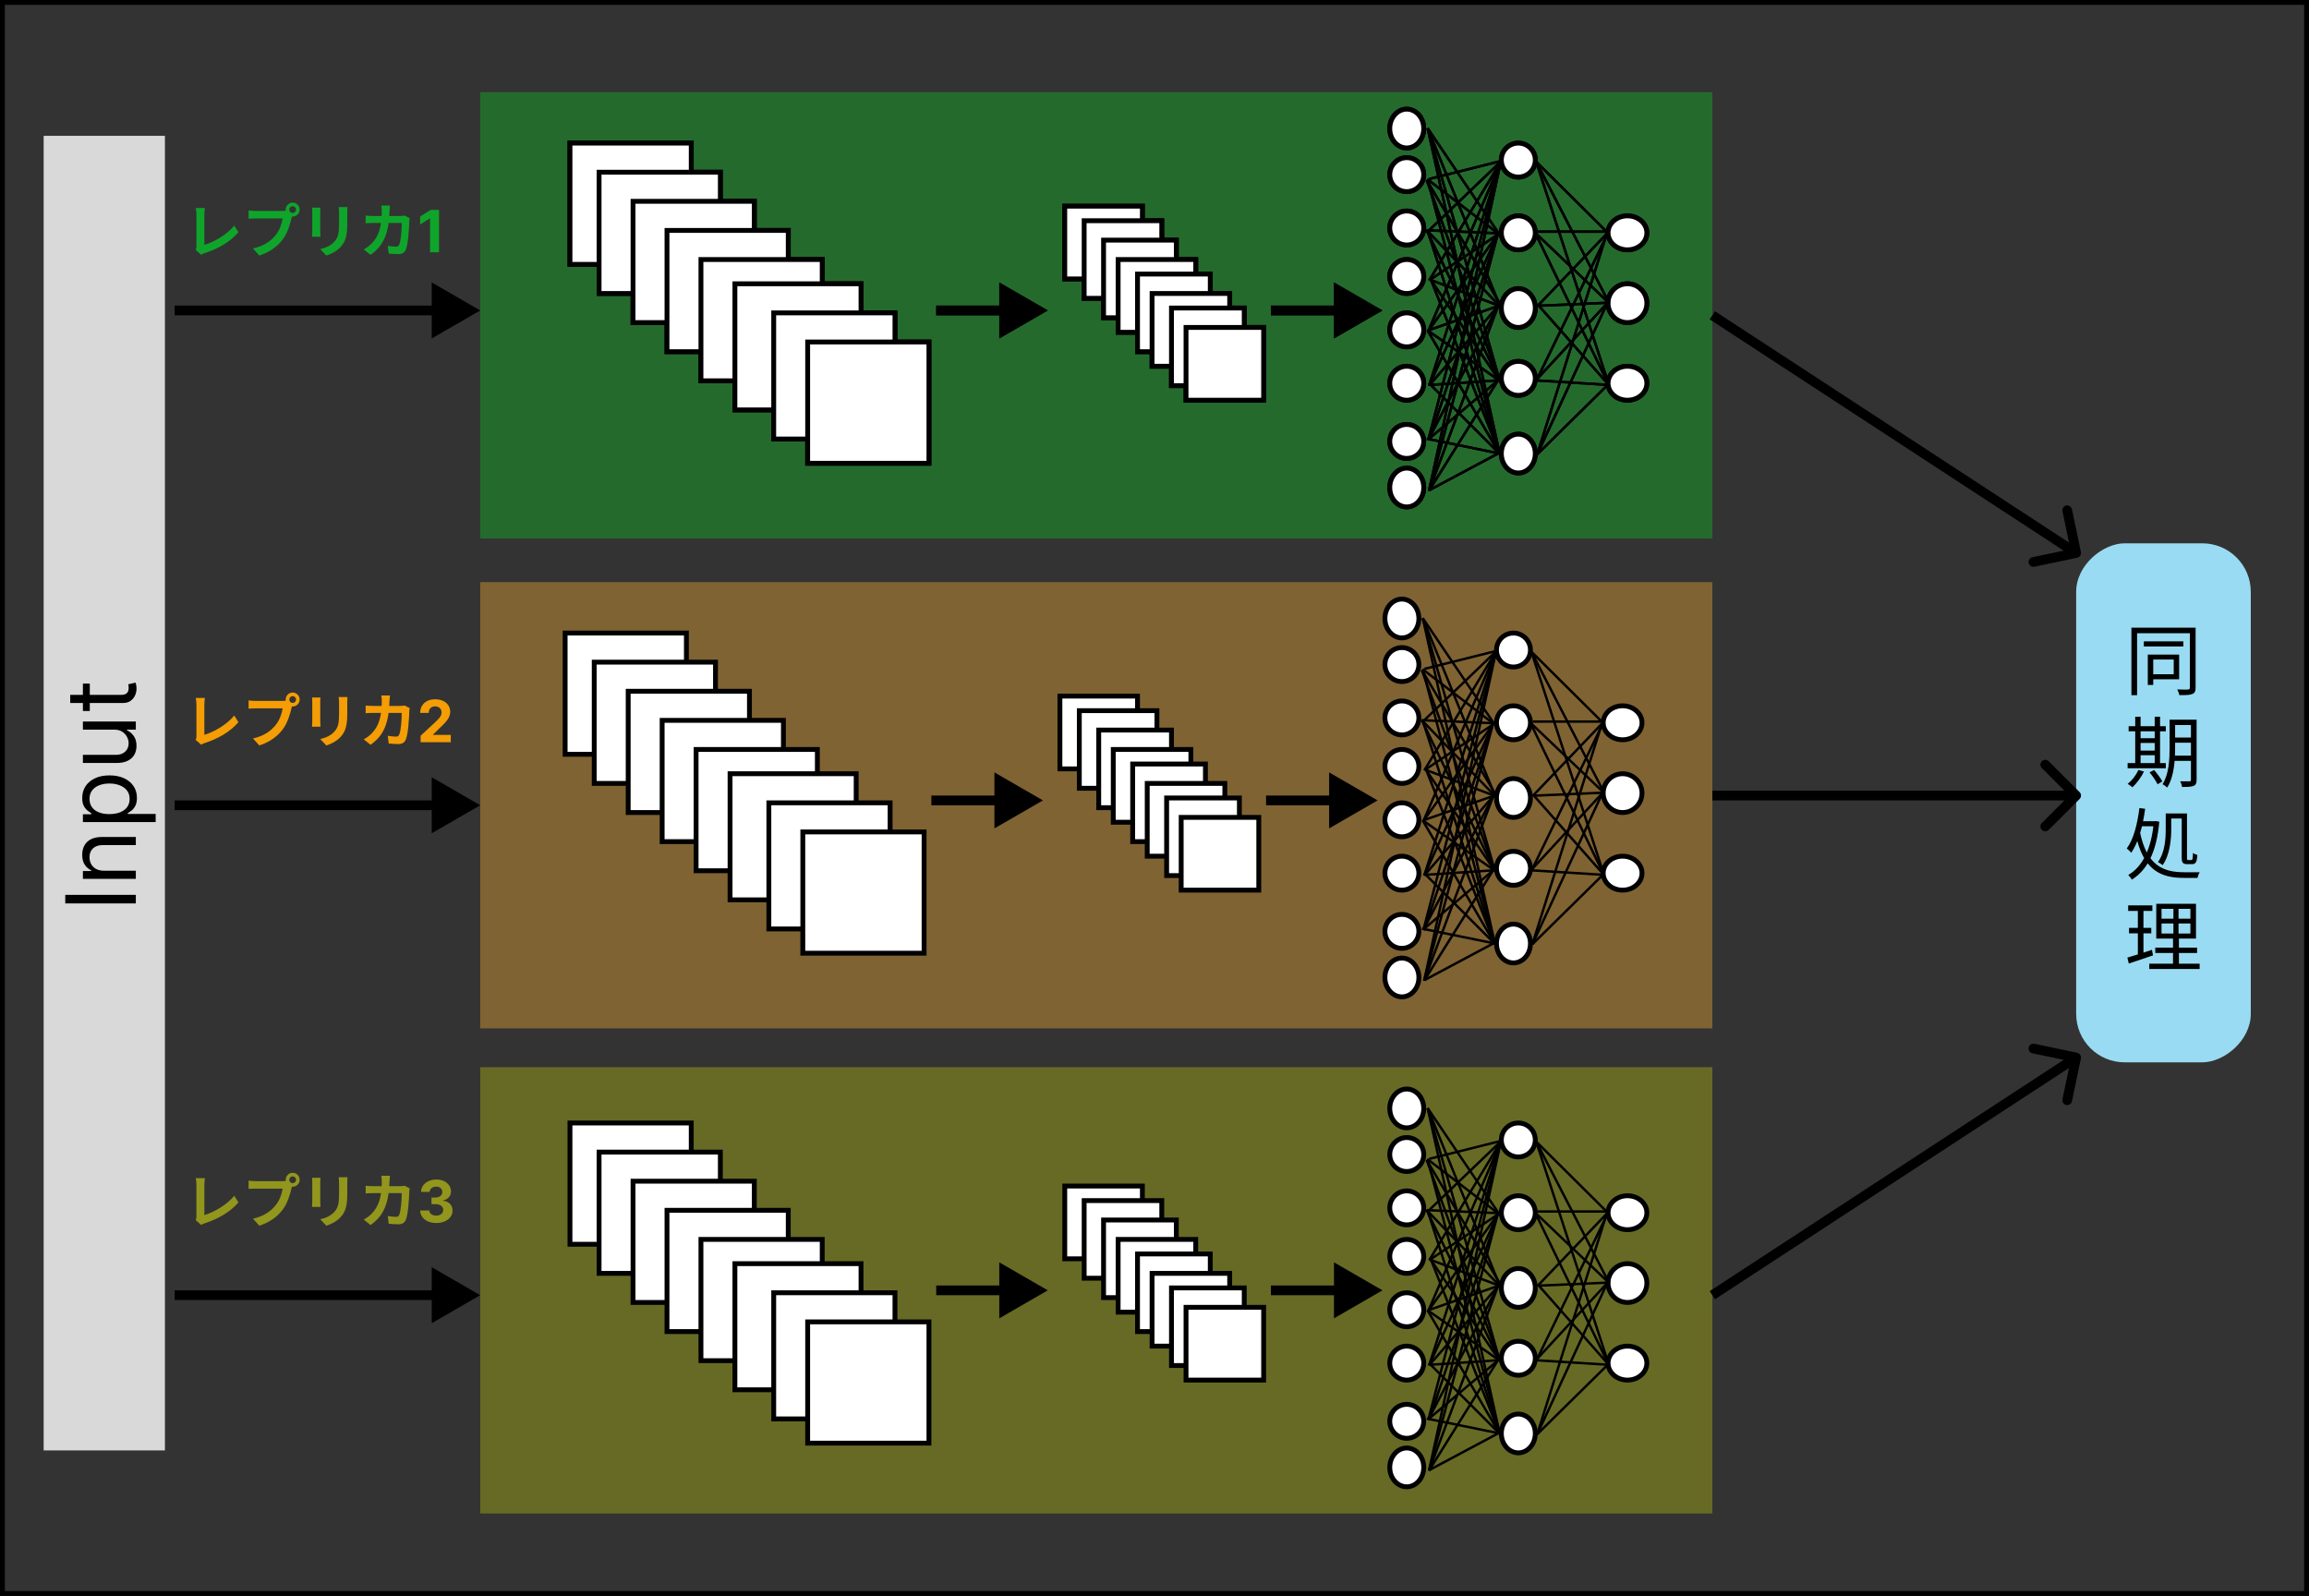 <svg width="476" height="329" viewBox="0 0 476 329" fill="none" xmlns="http://www.w3.org/2000/svg">
<rect x="0" y="0" width="476" height="329" fill="#333333" stroke="none"/>
<rect x="99" y="19" width="254" height="92" fill="#00FF1E" fill-opacity="0.27"/>
<rect x="99" y="220" width="254" height="92" fill="#F7FF00" fill-opacity="0.27"/>
<rect x="99" y="120" width="254" height="92" fill="#EAA630" fill-opacity="0.42"/>
<rect x="219.5" y="42.5" width="16" height="15" fill="white" stroke="black"/>
<rect x="223.5" y="45.5" width="16" height="16" fill="white" stroke="black"/>
<rect x="227.5" y="49.5" width="15" height="16" fill="white" stroke="black"/>
<rect x="230.5" y="53.5" width="16" height="15" fill="white" stroke="black"/>
<rect x="234.5" y="56.5" width="15" height="16" fill="white" stroke="black"/>
<rect x="237.5" y="60.5" width="16" height="15" fill="white" stroke="black"/>
<rect x="241.5" y="63.5" width="15" height="16" fill="white" stroke="black"/>
<rect x="244.5" y="67.5" width="16" height="15" fill="white" stroke="black"/>
<circle cx="290" cy="47" r="3.5" fill="white" stroke="black"/>
<circle cx="290" cy="57" r="3.5" fill="white" stroke="black"/>
<path d="M339.5 79C339.5 80.879 337.766 82.5 335.5 82.5C333.234 82.5 331.5 80.879 331.5 79C331.5 77.121 333.234 75.5 335.5 75.5C337.766 75.5 339.5 77.121 339.5 79Z" fill="white" stroke="black"/>
<circle cx="335.5" cy="62.5" r="4" fill="white" stroke="black"/>
<path d="M339.5 48C339.5 49.879 337.766 51.5 335.5 51.5C333.234 51.5 331.5 49.879 331.5 48C331.5 46.121 333.234 44.5 335.5 44.5C337.766 44.5 339.5 46.121 339.5 48Z" fill="white" stroke="black"/>
<path d="M316.5 93.5C316.5 95.766 314.879 97.5 313 97.5C311.121 97.5 309.5 95.766 309.5 93.5C309.5 91.234 311.121 89.5 313 89.5C314.879 89.5 316.5 91.234 316.5 93.5Z" fill="white" stroke="black"/>
<circle cx="313" cy="78" r="3.5" fill="white" stroke="black"/>
<path d="M316.5 63.5C316.5 65.766 314.879 67.5 313 67.5C311.121 67.5 309.5 65.766 309.5 63.5C309.5 61.234 311.121 59.5 313 59.5C314.879 59.5 316.5 61.234 316.5 63.5Z" fill="white" stroke="black"/>
<circle cx="313" cy="48" r="3.5" fill="white" stroke="black"/>
<circle cx="313" cy="33" r="3.5" fill="white" stroke="black"/>
<path d="M293.5 26.5C293.5 28.766 291.879 30.5 290 30.5C288.121 30.5 286.5 28.766 286.5 26.5C286.5 24.234 288.121 22.5 290 22.5C291.879 22.5 293.5 24.234 293.5 26.5Z" fill="white" stroke="black"/>
<circle cx="290" cy="36" r="3.5" fill="white" stroke="black"/>
<path d="M293.5 100.5C293.5 102.766 291.879 104.5 290 104.5C288.121 104.5 286.5 102.766 286.5 100.5C286.5 98.234 288.121 96.5 290 96.5C291.879 96.5 293.5 98.234 293.5 100.5Z" fill="white" stroke="black"/>
<circle cx="290" cy="91" r="3.5" fill="white" stroke="black"/>
<circle cx="290" cy="79" r="3.5" fill="white" stroke="black"/>
<circle cx="290" cy="68" r="3.5" fill="white" stroke="black"/>
<line x1="294.659" y1="47.419" x2="309.474" y2="33.219" stroke="black" stroke-width="0.5"/>
<line x1="294.071" y1="47.425" x2="309.205" y2="63.111" stroke="black" stroke-width="0.5"/>
<line x1="294.116" y1="47.49" x2="309.172" y2="78.543" stroke="black" stroke-width="0.5"/>
<line x1="294.32" y1="47.642" x2="309.185" y2="93.631" stroke="black" stroke-width="0.5"/>
<line x1="294.092" y1="47.47" x2="309.035" y2="48.092" stroke="black" stroke-width="0.5"/>
<line x1="294.234" y1="36.937" x2="309.099" y2="48.342" stroke="black" stroke-width="0.5"/>
<line x1="294.106" y1="37.121" x2="309.162" y2="62.528" stroke="black" stroke-width="0.5"/>
<line x1="294.324" y1="37.071" x2="309.189" y2="93.644" stroke="black" stroke-width="0.5"/>
<line x1="294.126" y1="37.163" x2="309.182" y2="78.567" stroke="black" stroke-width="0.5"/>
<line x1="294.289" y1="26.41" x2="309.154" y2="48.4" stroke="black" stroke-width="0.5"/>
<line x1="294.618" y1="57.821" x2="309.433" y2="33.27" stroke="black" stroke-width="0.5"/>
<line x1="294.693" y1="57.742" x2="308.808" y2="48.332" stroke="black" stroke-width="0.5"/>
<line x1="294.92" y1="57.716" x2="309.113" y2="63.051" stroke="black" stroke-width="0.5"/>
<line x1="295.039" y1="57.809" x2="309.154" y2="78.511" stroke="black" stroke-width="0.5"/>
<line x1="295.065" y1="57.858" x2="309.18" y2="93.616" stroke="black" stroke-width="0.5"/>
<line x1="294.298" y1="68.14" x2="309.163" y2="93.582" stroke="black" stroke-width="0.5"/>
<line x1="294.225" y1="68.061" x2="309.09" y2="78.447" stroke="black" stroke-width="0.5"/>
<line x1="294.622" y1="68.03" x2="308.943" y2="63.049" stroke="black" stroke-width="0.5"/>
<line x1="294.502" y1="68.119" x2="308.744" y2="48.394" stroke="black" stroke-width="0.5"/>
<line x1="294.475" y1="68.167" x2="309.418" y2="33.301" stroke="black" stroke-width="0.5"/>
<line x1="294.594" y1="79.517" x2="309.409" y2="33.323" stroke="black" stroke-width="0.5"/>
<line x1="294.604" y1="79.49" x2="308.719" y2="48.437" stroke="black" stroke-width="0.5"/>
<line x1="294.643" y1="79.429" x2="308.836" y2="63.121" stroke="black" stroke-width="0.5"/>
<line x1="294.815" y1="79.344" x2="308.93" y2="78.403" stroke="black" stroke-width="0.5"/>
<line x1="295.009" y1="79.416" x2="309.124" y2="93.531" stroke="black" stroke-width="0.5"/>
<line x1="294.132" y1="90.435" x2="308.997" y2="93.463" stroke="black" stroke-width="0.5"/>
<line x1="294.543" y1="90.489" x2="308.786" y2="78.461" stroke="black" stroke-width="0.5"/>
<line x1="294.483" y1="90.564" x2="308.803" y2="63.169" stroke="black" stroke-width="0.5"/>
<line x1="294.595" y1="90.806" x2="308.71" y2="48.461" stroke="black" stroke-width="0.5"/>
<line x1="294.463" y1="90.617" x2="309.405" y2="33.336" stroke="black" stroke-width="0.5"/>
<line x1="294.588" y1="101.183" x2="309.403" y2="33.346" stroke="black" stroke-width="0.5"/>
<line x1="294.591" y1="101.171" x2="308.706" y2="48.475" stroke="black" stroke-width="0.5"/>
<line x1="294.598" y1="101.149" x2="308.791" y2="63.197" stroke="black" stroke-width="0.5"/>
<line x1="294.62" y1="101.104" x2="308.735" y2="78.52" stroke="black" stroke-width="0.5"/>
<line x1="294.714" y1="101.015" x2="308.829" y2="93.487" stroke="black" stroke-width="0.5"/>
<line x1="294.314" y1="26.456" x2="309.256" y2="63.191" stroke="black" stroke-width="0.5"/>
<line x1="294.322" y1="26.482" x2="309.188" y2="78.584" stroke="black" stroke-width="0.5"/>
<line x1="294.326" y1="26.497" x2="309.191" y2="93.654" stroke="black" stroke-width="0.5"/>
<line x1="294.644" y1="36.892" x2="309.587" y2="33.157" stroke="black" stroke-width="0.5"/>
<line x1="316.651" y1="33.307" x2="331.615" y2="48.165" stroke="black" stroke-width="0.5"/>
<line x1="316.697" y1="33.37" x2="331.753" y2="62.54" stroke="black" stroke-width="0.5"/>
<line x1="316.713" y1="33.407" x2="331.677" y2="79.395" stroke="black" stroke-width="0.5"/>
<line x1="316.7" y1="48.431" x2="331.664" y2="79.364" stroke="black" stroke-width="0.5"/>
<line x1="316.669" y1="48.161" x2="331.704" y2="62.474" stroke="black" stroke-width="0.5"/>
<line x1="317" y1="47.75" x2="331" y2="47.75" stroke="black" stroke-width="0.5"/>
<line x1="316.938" y1="63.112" x2="331.258" y2="48.169" stroke="black" stroke-width="0.5"/>
<line x1="317.108" y1="63.035" x2="331.52" y2="62.405" stroke="black" stroke-width="0.5"/>
<line x1="317.306" y1="63.119" x2="331.718" y2="79.427" stroke="black" stroke-width="0.5"/>
<line x1="316.491" y1="78.403" x2="331.547" y2="79.344" stroke="black" stroke-width="0.5"/>
<line x1="316.935" y1="78.058" x2="331.347" y2="62.485" stroke="black" stroke-width="0.5"/>
<line x1="316.894" y1="78.118" x2="331.306" y2="48.431" stroke="black" stroke-width="0.5"/>
<line x1="316.88" y1="93.718" x2="331.2" y2="48.267" stroke="black" stroke-width="0.5"/>
<line x1="316.892" y1="93.688" x2="331.304" y2="62.55" stroke="black" stroke-width="0.5"/>
<line x1="316.943" y1="93.615" x2="331.355" y2="79.415" stroke="black" stroke-width="0.5"/>
<rect x="117.5" y="29.5" width="25" height="25" fill="white" stroke="black"/>
<rect x="123.5" y="35.5" width="25" height="25" fill="white" stroke="black"/>
<rect x="130.5" y="41.5" width="25" height="25" fill="white" stroke="black"/>
<rect x="137.5" y="47.5" width="25" height="25" fill="white" stroke="black"/>
<rect x="144.5" y="53.5" width="25" height="25" fill="white" stroke="black"/>
<rect x="151.5" y="58.5" width="26" height="26" fill="white" stroke="black"/>
<rect x="159.5" y="64.5" width="25" height="26" fill="white" stroke="black"/>
<rect x="166.5" y="70.5" width="25" height="25" fill="white" stroke="black"/>
<path d="M285 64L275 58.227V69.773L285 64ZM262 65H276V63H262V65Z" fill="black"/>
<path d="M216 64L206 58.227V69.773L216 64ZM193 65H207V63H193V65Z" fill="black"/>
<rect x="219.5" y="42.5" width="16" height="15" fill="white" stroke="black"/>
<rect x="223.5" y="45.5" width="16" height="16" fill="white" stroke="black"/>
<rect x="227.5" y="49.5" width="15" height="16" fill="white" stroke="black"/>
<rect x="230.5" y="53.5" width="16" height="15" fill="white" stroke="black"/>
<rect x="234.5" y="56.5" width="15" height="16" fill="white" stroke="black"/>
<rect x="237.5" y="60.5" width="16" height="15" fill="white" stroke="black"/>
<rect x="241.5" y="63.5" width="15" height="16" fill="white" stroke="black"/>
<rect x="244.5" y="67.5" width="16" height="15" fill="white" stroke="black"/>
<circle cx="290" cy="47" r="3.5" fill="white" stroke="black"/>
<circle cx="290" cy="57" r="3.5" fill="white" stroke="black"/>
<path d="M339.5 79C339.5 80.879 337.766 82.5 335.5 82.5C333.234 82.5 331.5 80.879 331.5 79C331.5 77.121 333.234 75.5 335.5 75.5C337.766 75.5 339.5 77.121 339.5 79Z" fill="white" stroke="black"/>
<circle cx="335.5" cy="62.5" r="4" fill="white" stroke="black"/>
<path d="M339.5 48C339.5 49.879 337.766 51.5 335.5 51.5C333.234 51.5 331.5 49.879 331.5 48C331.5 46.121 333.234 44.5 335.5 44.5C337.766 44.5 339.5 46.121 339.5 48Z" fill="white" stroke="black"/>
<path d="M316.5 93.5C316.5 95.766 314.879 97.5 313 97.5C311.121 97.5 309.5 95.766 309.5 93.5C309.5 91.234 311.121 89.5 313 89.5C314.879 89.5 316.5 91.234 316.5 93.5Z" fill="white" stroke="black"/>
<circle cx="313" cy="78" r="3.5" fill="white" stroke="black"/>
<path d="M316.5 63.5C316.5 65.766 314.879 67.5 313 67.5C311.121 67.5 309.5 65.766 309.5 63.5C309.5 61.234 311.121 59.5 313 59.5C314.879 59.5 316.5 61.234 316.5 63.5Z" fill="white" stroke="black"/>
<circle cx="313" cy="48" r="3.5" fill="white" stroke="black"/>
<circle cx="313" cy="33" r="3.5" fill="white" stroke="black"/>
<path d="M293.5 26.5C293.5 28.766 291.879 30.5 290 30.5C288.121 30.5 286.5 28.766 286.5 26.5C286.5 24.234 288.121 22.5 290 22.5C291.879 22.5 293.5 24.234 293.5 26.5Z" fill="white" stroke="black"/>
<circle cx="290" cy="36" r="3.5" fill="white" stroke="black"/>
<path d="M293.5 100.5C293.5 102.766 291.879 104.5 290 104.5C288.121 104.5 286.5 102.766 286.5 100.5C286.5 98.234 288.121 96.5 290 96.5C291.879 96.5 293.5 98.234 293.5 100.5Z" fill="white" stroke="black"/>
<circle cx="290" cy="91" r="3.5" fill="white" stroke="black"/>
<circle cx="290" cy="79" r="3.5" fill="white" stroke="black"/>
<circle cx="290" cy="68" r="3.5" fill="white" stroke="black"/>
<line x1="294.659" y1="47.419" x2="309.474" y2="33.219" stroke="black" stroke-width="0.5"/>
<line x1="294.071" y1="47.425" x2="309.205" y2="63.111" stroke="black" stroke-width="0.5"/>
<line x1="294.116" y1="47.49" x2="309.172" y2="78.543" stroke="black" stroke-width="0.5"/>
<line x1="294.32" y1="47.642" x2="309.185" y2="93.631" stroke="black" stroke-width="0.5"/>
<line x1="294.092" y1="47.47" x2="309.035" y2="48.092" stroke="black" stroke-width="0.5"/>
<line x1="294.234" y1="36.937" x2="309.099" y2="48.342" stroke="black" stroke-width="0.5"/>
<line x1="294.106" y1="37.121" x2="309.162" y2="62.528" stroke="black" stroke-width="0.5"/>
<line x1="294.324" y1="37.071" x2="309.189" y2="93.644" stroke="black" stroke-width="0.5"/>
<line x1="294.126" y1="37.163" x2="309.182" y2="78.567" stroke="black" stroke-width="0.5"/>
<line x1="294.289" y1="26.41" x2="309.154" y2="48.4" stroke="black" stroke-width="0.5"/>
<line x1="294.618" y1="57.821" x2="309.433" y2="33.27" stroke="black" stroke-width="0.5"/>
<line x1="294.693" y1="57.742" x2="308.808" y2="48.332" stroke="black" stroke-width="0.5"/>
<line x1="294.92" y1="57.716" x2="309.113" y2="63.051" stroke="black" stroke-width="0.5"/>
<line x1="295.039" y1="57.809" x2="309.154" y2="78.511" stroke="black" stroke-width="0.5"/>
<line x1="295.065" y1="57.858" x2="309.18" y2="93.616" stroke="black" stroke-width="0.5"/>
<line x1="294.298" y1="68.14" x2="309.163" y2="93.582" stroke="black" stroke-width="0.5"/>
<line x1="294.225" y1="68.061" x2="309.09" y2="78.447" stroke="black" stroke-width="0.5"/>
<line x1="294.622" y1="68.03" x2="308.943" y2="63.049" stroke="black" stroke-width="0.5"/>
<line x1="294.502" y1="68.119" x2="308.744" y2="48.394" stroke="black" stroke-width="0.5"/>
<line x1="294.475" y1="68.167" x2="309.418" y2="33.301" stroke="black" stroke-width="0.5"/>
<line x1="294.594" y1="79.517" x2="309.409" y2="33.323" stroke="black" stroke-width="0.5"/>
<line x1="294.604" y1="79.49" x2="308.719" y2="48.437" stroke="black" stroke-width="0.5"/>
<line x1="294.643" y1="79.429" x2="308.836" y2="63.121" stroke="black" stroke-width="0.5"/>
<line x1="294.815" y1="79.344" x2="308.93" y2="78.403" stroke="black" stroke-width="0.5"/>
<line x1="295.009" y1="79.416" x2="309.124" y2="93.531" stroke="black" stroke-width="0.5"/>
<line x1="294.132" y1="90.435" x2="308.997" y2="93.463" stroke="black" stroke-width="0.5"/>
<line x1="294.543" y1="90.489" x2="308.786" y2="78.461" stroke="black" stroke-width="0.5"/>
<line x1="294.483" y1="90.564" x2="308.803" y2="63.169" stroke="black" stroke-width="0.5"/>
<line x1="294.595" y1="90.806" x2="308.71" y2="48.461" stroke="black" stroke-width="0.5"/>
<line x1="294.463" y1="90.617" x2="309.405" y2="33.336" stroke="black" stroke-width="0.5"/>
<line x1="294.588" y1="101.183" x2="309.403" y2="33.346" stroke="black" stroke-width="0.5"/>
<line x1="294.591" y1="101.171" x2="308.706" y2="48.475" stroke="black" stroke-width="0.5"/>
<line x1="294.598" y1="101.149" x2="308.791" y2="63.197" stroke="black" stroke-width="0.5"/>
<line x1="294.62" y1="101.104" x2="308.735" y2="78.52" stroke="black" stroke-width="0.5"/>
<line x1="294.714" y1="101.015" x2="308.829" y2="93.487" stroke="black" stroke-width="0.5"/>
<line x1="294.314" y1="26.456" x2="309.256" y2="63.191" stroke="black" stroke-width="0.5"/>
<line x1="294.322" y1="26.482" x2="309.188" y2="78.584" stroke="black" stroke-width="0.5"/>
<line x1="294.326" y1="26.497" x2="309.191" y2="93.654" stroke="black" stroke-width="0.5"/>
<line x1="294.644" y1="36.892" x2="309.587" y2="33.157" stroke="black" stroke-width="0.5"/>
<line x1="316.651" y1="33.307" x2="331.615" y2="48.165" stroke="black" stroke-width="0.5"/>
<line x1="316.697" y1="33.37" x2="331.753" y2="62.54" stroke="black" stroke-width="0.5"/>
<line x1="316.713" y1="33.407" x2="331.677" y2="79.395" stroke="black" stroke-width="0.5"/>
<line x1="316.7" y1="48.431" x2="331.664" y2="79.364" stroke="black" stroke-width="0.5"/>
<line x1="316.669" y1="48.161" x2="331.704" y2="62.474" stroke="black" stroke-width="0.5"/>
<line x1="317" y1="47.75" x2="331" y2="47.75" stroke="black" stroke-width="0.5"/>
<line x1="316.938" y1="63.112" x2="331.258" y2="48.169" stroke="black" stroke-width="0.5"/>
<line x1="317.108" y1="63.035" x2="331.52" y2="62.405" stroke="black" stroke-width="0.5"/>
<line x1="317.306" y1="63.119" x2="331.718" y2="79.427" stroke="black" stroke-width="0.5"/>
<line x1="316.491" y1="78.403" x2="331.547" y2="79.344" stroke="black" stroke-width="0.5"/>
<line x1="316.935" y1="78.058" x2="331.347" y2="62.485" stroke="black" stroke-width="0.5"/>
<line x1="316.894" y1="78.118" x2="331.306" y2="48.431" stroke="black" stroke-width="0.5"/>
<line x1="316.88" y1="93.718" x2="331.2" y2="48.267" stroke="black" stroke-width="0.5"/>
<line x1="316.892" y1="93.688" x2="331.304" y2="62.55" stroke="black" stroke-width="0.5"/>
<line x1="316.943" y1="93.615" x2="331.355" y2="79.415" stroke="black" stroke-width="0.5"/>
<rect x="117.5" y="29.5" width="25" height="25" fill="white" stroke="black"/>
<rect x="123.5" y="35.5" width="25" height="25" fill="white" stroke="black"/>
<rect x="130.5" y="41.5" width="25" height="25" fill="white" stroke="black"/>
<rect x="137.5" y="47.5" width="25" height="25" fill="white" stroke="black"/>
<rect x="144.5" y="53.5" width="25" height="25" fill="white" stroke="black"/>
<rect x="151.5" y="58.5" width="26" height="26" fill="white" stroke="black"/>
<rect x="159.5" y="64.5" width="25" height="26" fill="white" stroke="black"/>
<rect x="166.5" y="70.5" width="25" height="25" fill="white" stroke="black"/>
<path d="M285 64L275 58.227V69.773L285 64ZM262 65H276V63H262V65Z" fill="black"/>
<path d="M216 64L206 58.227V69.773L216 64ZM193 65H207V63H193V65Z" fill="black"/>
<rect x="218.5" y="143.5" width="16" height="15" fill="white" stroke="black"/>
<rect x="222.5" y="146.5" width="16" height="16" fill="white" stroke="black"/>
<rect x="226.5" y="150.5" width="15" height="16" fill="white" stroke="black"/>
<rect x="229.5" y="154.5" width="16" height="15" fill="white" stroke="black"/>
<rect x="233.5" y="157.5" width="15" height="16" fill="white" stroke="black"/>
<rect x="236.5" y="161.5" width="16" height="15" fill="white" stroke="black"/>
<rect x="240.5" y="164.5" width="15" height="16" fill="white" stroke="black"/>
<rect x="243.5" y="168.5" width="16" height="15" fill="white" stroke="black"/>
<circle cx="289" cy="148" r="3.5" fill="white" stroke="black"/>
<circle cx="289" cy="158" r="3.5" fill="white" stroke="black"/>
<path d="M338.5 180C338.5 181.879 336.766 183.5 334.5 183.5C332.234 183.5 330.5 181.879 330.5 180C330.5 178.121 332.234 176.5 334.5 176.5C336.766 176.5 338.5 178.121 338.5 180Z" fill="white" stroke="black"/>
<circle cx="334.5" cy="163.5" r="4" fill="white" stroke="black"/>
<path d="M338.5 149C338.5 150.879 336.766 152.5 334.5 152.5C332.234 152.5 330.5 150.879 330.5 149C330.5 147.121 332.234 145.5 334.5 145.5C336.766 145.5 338.5 147.121 338.5 149Z" fill="white" stroke="black"/>
<path d="M315.5 194.5C315.5 196.766 313.879 198.5 312 198.5C310.121 198.5 308.5 196.766 308.5 194.5C308.5 192.234 310.121 190.5 312 190.5C313.879 190.5 315.5 192.234 315.5 194.5Z" fill="white" stroke="black"/>
<circle cx="312" cy="179" r="3.5" fill="white" stroke="black"/>
<path d="M315.5 164.5C315.5 166.766 313.879 168.5 312 168.5C310.121 168.5 308.5 166.766 308.5 164.5C308.5 162.234 310.121 160.5 312 160.5C313.879 160.5 315.5 162.234 315.5 164.5Z" fill="white" stroke="black"/>
<circle cx="312" cy="149" r="3.5" fill="white" stroke="black"/>
<circle cx="312" cy="134" r="3.5" fill="white" stroke="black"/>
<path d="M292.5 127.5C292.5 129.766 290.879 131.5 289 131.5C287.121 131.5 285.5 129.766 285.5 127.5C285.5 125.234 287.121 123.5 289 123.5C290.879 123.5 292.5 125.234 292.5 127.5Z" fill="white" stroke="black"/>
<circle cx="289" cy="137" r="3.5" fill="white" stroke="black"/>
<path d="M292.5 201.5C292.5 203.766 290.879 205.5 289 205.5C287.121 205.5 285.5 203.766 285.5 201.5C285.5 199.234 287.121 197.5 289 197.5C290.879 197.5 292.5 199.234 292.5 201.5Z" fill="white" stroke="black"/>
<circle cx="289" cy="192" r="3.5" fill="white" stroke="black"/>
<circle cx="289" cy="180" r="3.5" fill="white" stroke="black"/>
<circle cx="289" cy="169" r="3.5" fill="white" stroke="black"/>
<line x1="293.659" y1="148.419" x2="308.474" y2="134.219" stroke="black" stroke-width="0.5"/>
<line x1="293.071" y1="148.425" x2="308.205" y2="164.111" stroke="black" stroke-width="0.5"/>
<line x1="293.116" y1="148.49" x2="308.172" y2="179.543" stroke="black" stroke-width="0.5"/>
<line x1="293.32" y1="148.642" x2="308.185" y2="194.631" stroke="black" stroke-width="0.5"/>
<line x1="293.092" y1="148.47" x2="308.035" y2="149.092" stroke="black" stroke-width="0.5"/>
<line x1="293.234" y1="137.937" x2="308.099" y2="149.342" stroke="black" stroke-width="0.5"/>
<line x1="293.106" y1="138.121" x2="308.162" y2="163.528" stroke="black" stroke-width="0.5"/>
<line x1="293.324" y1="138.071" x2="308.189" y2="194.644" stroke="black" stroke-width="0.5"/>
<line x1="293.126" y1="138.163" x2="308.182" y2="179.567" stroke="black" stroke-width="0.5"/>
<line x1="293.289" y1="127.411" x2="308.154" y2="149.4" stroke="black" stroke-width="0.5"/>
<line x1="293.618" y1="158.821" x2="308.433" y2="134.27" stroke="black" stroke-width="0.5"/>
<line x1="293.693" y1="158.742" x2="307.808" y2="149.332" stroke="black" stroke-width="0.5"/>
<line x1="293.92" y1="158.716" x2="308.113" y2="164.051" stroke="black" stroke-width="0.5"/>
<line x1="294.039" y1="158.809" x2="308.154" y2="179.511" stroke="black" stroke-width="0.5"/>
<line x1="294.065" y1="158.858" x2="308.18" y2="194.616" stroke="black" stroke-width="0.5"/>
<line x1="293.298" y1="169.14" x2="308.163" y2="194.582" stroke="black" stroke-width="0.5"/>
<line x1="293.225" y1="169.061" x2="308.09" y2="179.447" stroke="black" stroke-width="0.5"/>
<line x1="293.622" y1="169.03" x2="307.943" y2="164.049" stroke="black" stroke-width="0.5"/>
<line x1="293.502" y1="169.119" x2="307.744" y2="149.394" stroke="black" stroke-width="0.5"/>
<line x1="293.475" y1="169.167" x2="308.418" y2="134.301" stroke="black" stroke-width="0.5"/>
<line x1="293.594" y1="180.517" x2="308.409" y2="134.323" stroke="black" stroke-width="0.5"/>
<line x1="293.604" y1="180.49" x2="307.719" y2="149.437" stroke="black" stroke-width="0.5"/>
<line x1="293.643" y1="180.429" x2="307.836" y2="164.121" stroke="black" stroke-width="0.5"/>
<line x1="293.815" y1="180.344" x2="307.93" y2="179.403" stroke="black" stroke-width="0.5"/>
<line x1="294.009" y1="180.416" x2="308.124" y2="194.531" stroke="black" stroke-width="0.5"/>
<line x1="293.132" y1="191.435" x2="307.997" y2="194.463" stroke="black" stroke-width="0.5"/>
<line x1="293.543" y1="191.489" x2="307.786" y2="179.461" stroke="black" stroke-width="0.5"/>
<line x1="293.483" y1="191.564" x2="307.803" y2="164.169" stroke="black" stroke-width="0.5"/>
<line x1="293.595" y1="191.806" x2="307.71" y2="149.461" stroke="black" stroke-width="0.5"/>
<line x1="293.463" y1="191.617" x2="308.405" y2="134.336" stroke="black" stroke-width="0.5"/>
<line x1="293.588" y1="202.183" x2="308.403" y2="134.346" stroke="black" stroke-width="0.5"/>
<line x1="293.591" y1="202.171" x2="307.706" y2="149.476" stroke="black" stroke-width="0.5"/>
<line x1="293.598" y1="202.149" x2="307.791" y2="164.197" stroke="black" stroke-width="0.5"/>
<line x1="293.62" y1="202.104" x2="307.735" y2="179.52" stroke="black" stroke-width="0.5"/>
<line x1="293.714" y1="202.015" x2="307.829" y2="194.488" stroke="black" stroke-width="0.5"/>
<line x1="293.314" y1="127.456" x2="308.256" y2="164.191" stroke="black" stroke-width="0.5"/>
<line x1="293.322" y1="127.482" x2="308.188" y2="179.583" stroke="black" stroke-width="0.5"/>
<line x1="293.326" y1="127.497" x2="308.191" y2="194.654" stroke="black" stroke-width="0.5"/>
<line x1="293.644" y1="137.892" x2="308.587" y2="134.157" stroke="black" stroke-width="0.5"/>
<line x1="315.651" y1="134.307" x2="330.615" y2="149.165" stroke="black" stroke-width="0.5"/>
<line x1="315.697" y1="134.369" x2="330.753" y2="163.54" stroke="black" stroke-width="0.5"/>
<line x1="315.713" y1="134.407" x2="330.677" y2="180.395" stroke="black" stroke-width="0.5"/>
<line x1="315.7" y1="149.431" x2="330.664" y2="180.364" stroke="black" stroke-width="0.5"/>
<line x1="315.669" y1="149.161" x2="330.704" y2="163.474" stroke="black" stroke-width="0.5"/>
<line x1="316" y1="148.75" x2="330" y2="148.75" stroke="black" stroke-width="0.5"/>
<line x1="315.938" y1="164.112" x2="330.258" y2="149.169" stroke="black" stroke-width="0.5"/>
<line x1="316.108" y1="164.035" x2="330.52" y2="163.405" stroke="black" stroke-width="0.5"/>
<line x1="316.306" y1="164.119" x2="330.718" y2="180.428" stroke="black" stroke-width="0.5"/>
<line x1="315.491" y1="179.402" x2="330.547" y2="180.343" stroke="black" stroke-width="0.5"/>
<line x1="315.935" y1="179.058" x2="330.347" y2="163.485" stroke="black" stroke-width="0.5"/>
<line x1="315.894" y1="179.118" x2="330.306" y2="149.431" stroke="black" stroke-width="0.5"/>
<line x1="315.88" y1="194.718" x2="330.2" y2="149.267" stroke="black" stroke-width="0.5"/>
<line x1="315.892" y1="194.688" x2="330.304" y2="163.55" stroke="black" stroke-width="0.5"/>
<line x1="315.943" y1="194.615" x2="330.355" y2="180.415" stroke="black" stroke-width="0.5"/>
<rect x="116.5" y="130.5" width="25" height="25" fill="white" stroke="black"/>
<rect x="122.5" y="136.5" width="25" height="25" fill="white" stroke="black"/>
<rect x="129.5" y="142.5" width="25" height="25" fill="white" stroke="black"/>
<rect x="136.5" y="148.5" width="25" height="25" fill="white" stroke="black"/>
<rect x="143.5" y="154.5" width="25" height="25" fill="white" stroke="black"/>
<rect x="150.5" y="159.5" width="26" height="26" fill="white" stroke="black"/>
<rect x="158.5" y="165.5" width="25" height="26" fill="white" stroke="black"/>
<rect x="165.5" y="171.5" width="25" height="25" fill="white" stroke="black"/>
<path d="M284 165L274 159.226V170.774L284 165ZM261 166H275V164H261V166Z" fill="black"/>
<path d="M215 165L205 159.226V170.774L215 165ZM192 166H206V164H192V166Z" fill="black"/>
<rect x="219.5" y="244.5" width="16" height="15" fill="white" stroke="black"/>
<rect x="223.5" y="247.5" width="16" height="16" fill="white" stroke="black"/>
<rect x="227.5" y="251.5" width="15" height="16" fill="white" stroke="black"/>
<rect x="230.5" y="255.5" width="16" height="15" fill="white" stroke="black"/>
<rect x="234.5" y="258.5" width="15" height="16" fill="white" stroke="black"/>
<rect x="237.5" y="262.5" width="16" height="15" fill="white" stroke="black"/>
<rect x="241.5" y="265.5" width="15" height="16" fill="white" stroke="black"/>
<rect x="244.5" y="269.5" width="16" height="15" fill="white" stroke="black"/>
<circle cx="290" cy="249" r="3.5" fill="white" stroke="black"/>
<circle cx="290" cy="259" r="3.5" fill="white" stroke="black"/>
<path d="M339.5 281C339.5 282.879 337.766 284.5 335.5 284.5C333.234 284.5 331.5 282.879 331.5 281C331.5 279.121 333.234 277.5 335.5 277.5C337.766 277.5 339.5 279.121 339.5 281Z" fill="white" stroke="black"/>
<circle cx="335.5" cy="264.5" r="4" fill="white" stroke="black"/>
<path d="M339.5 250C339.5 251.879 337.766 253.5 335.5 253.5C333.234 253.5 331.5 251.879 331.5 250C331.5 248.121 333.234 246.5 335.5 246.5C337.766 246.5 339.5 248.121 339.5 250Z" fill="white" stroke="black"/>
<path d="M316.5 295.5C316.5 297.766 314.879 299.5 313 299.5C311.121 299.5 309.5 297.766 309.5 295.5C309.5 293.234 311.121 291.5 313 291.5C314.879 291.5 316.5 293.234 316.5 295.5Z" fill="white" stroke="black"/>
<circle cx="313" cy="280" r="3.5" fill="white" stroke="black"/>
<path d="M316.5 265.5C316.5 267.766 314.879 269.5 313 269.5C311.121 269.5 309.5 267.766 309.5 265.5C309.5 263.234 311.121 261.5 313 261.5C314.879 261.5 316.5 263.234 316.5 265.5Z" fill="white" stroke="black"/>
<circle cx="313" cy="250" r="3.5" fill="white" stroke="black"/>
<circle cx="313" cy="235" r="3.5" fill="white" stroke="black"/>
<path d="M293.5 228.5C293.5 230.766 291.879 232.5 290 232.5C288.121 232.5 286.5 230.766 286.5 228.5C286.5 226.234 288.121 224.5 290 224.5C291.879 224.5 293.5 226.234 293.5 228.5Z" fill="white" stroke="black"/>
<circle cx="290" cy="238" r="3.5" fill="white" stroke="black"/>
<path d="M293.5 302.5C293.5 304.766 291.879 306.5 290 306.5C288.121 306.5 286.5 304.766 286.5 302.5C286.5 300.234 288.121 298.5 290 298.5C291.879 298.5 293.5 300.234 293.5 302.5Z" fill="white" stroke="black"/>
<circle cx="290" cy="293" r="3.5" fill="white" stroke="black"/>
<circle cx="290" cy="281" r="3.5" fill="white" stroke="black"/>
<circle cx="290" cy="270" r="3.5" fill="white" stroke="black"/>
<line x1="294.659" y1="249.419" x2="309.474" y2="235.219" stroke="black" stroke-width="0.5"/>
<line x1="294.071" y1="249.425" x2="309.205" y2="265.111" stroke="black" stroke-width="0.5"/>
<line x1="294.116" y1="249.49" x2="309.172" y2="280.543" stroke="black" stroke-width="0.5"/>
<line x1="294.32" y1="249.642" x2="309.185" y2="295.631" stroke="black" stroke-width="0.5"/>
<line x1="294.092" y1="249.47" x2="309.035" y2="250.092" stroke="black" stroke-width="0.5"/>
<line x1="294.234" y1="238.937" x2="309.099" y2="250.342" stroke="black" stroke-width="0.5"/>
<line x1="294.106" y1="239.121" x2="309.162" y2="264.528" stroke="black" stroke-width="0.5"/>
<line x1="294.324" y1="239.071" x2="309.189" y2="295.644" stroke="black" stroke-width="0.5"/>
<line x1="294.126" y1="239.163" x2="309.182" y2="280.567" stroke="black" stroke-width="0.5"/>
<line x1="294.289" y1="228.411" x2="309.154" y2="250.4" stroke="black" stroke-width="0.5"/>
<line x1="294.618" y1="259.821" x2="309.433" y2="235.27" stroke="black" stroke-width="0.5"/>
<line x1="294.693" y1="259.742" x2="308.808" y2="250.332" stroke="black" stroke-width="0.5"/>
<line x1="294.92" y1="259.716" x2="309.113" y2="265.051" stroke="black" stroke-width="0.5"/>
<line x1="295.039" y1="259.809" x2="309.154" y2="280.511" stroke="black" stroke-width="0.5"/>
<line x1="295.065" y1="259.858" x2="309.18" y2="295.616" stroke="black" stroke-width="0.5"/>
<line x1="294.298" y1="270.14" x2="309.163" y2="295.582" stroke="black" stroke-width="0.5"/>
<line x1="294.225" y1="270.061" x2="309.09" y2="280.447" stroke="black" stroke-width="0.5"/>
<line x1="294.622" y1="270.03" x2="308.943" y2="265.049" stroke="black" stroke-width="0.5"/>
<line x1="294.502" y1="270.119" x2="308.744" y2="250.394" stroke="black" stroke-width="0.5"/>
<line x1="294.475" y1="270.167" x2="309.418" y2="235.301" stroke="black" stroke-width="0.5"/>
<line x1="294.594" y1="281.517" x2="309.409" y2="235.323" stroke="black" stroke-width="0.5"/>
<line x1="294.604" y1="281.49" x2="308.719" y2="250.437" stroke="black" stroke-width="0.5"/>
<line x1="294.643" y1="281.429" x2="308.836" y2="265.121" stroke="black" stroke-width="0.5"/>
<line x1="294.815" y1="281.344" x2="308.93" y2="280.403" stroke="black" stroke-width="0.5"/>
<line x1="295.009" y1="281.416" x2="309.124" y2="295.531" stroke="black" stroke-width="0.5"/>
<line x1="294.132" y1="292.435" x2="308.997" y2="295.463" stroke="black" stroke-width="0.5"/>
<line x1="294.543" y1="292.489" x2="308.786" y2="280.461" stroke="black" stroke-width="0.5"/>
<line x1="294.483" y1="292.564" x2="308.803" y2="265.169" stroke="black" stroke-width="0.5"/>
<line x1="294.595" y1="292.806" x2="308.71" y2="250.461" stroke="black" stroke-width="0.5"/>
<line x1="294.463" y1="292.617" x2="309.405" y2="235.336" stroke="black" stroke-width="0.5"/>
<line x1="294.588" y1="303.183" x2="309.403" y2="235.346" stroke="black" stroke-width="0.5"/>
<line x1="294.591" y1="303.171" x2="308.706" y2="250.476" stroke="black" stroke-width="0.5"/>
<line x1="294.598" y1="303.149" x2="308.791" y2="265.197" stroke="black" stroke-width="0.5"/>
<line x1="294.62" y1="303.104" x2="308.735" y2="280.52" stroke="black" stroke-width="0.5"/>
<line x1="294.714" y1="303.015" x2="308.829" y2="295.488" stroke="black" stroke-width="0.5"/>
<line x1="294.314" y1="228.456" x2="309.256" y2="265.191" stroke="black" stroke-width="0.5"/>
<line x1="294.322" y1="228.482" x2="309.188" y2="280.583" stroke="black" stroke-width="0.5"/>
<line x1="294.326" y1="228.497" x2="309.191" y2="295.654" stroke="black" stroke-width="0.5"/>
<line x1="294.644" y1="238.892" x2="309.587" y2="235.157" stroke="black" stroke-width="0.5"/>
<line x1="316.651" y1="235.307" x2="331.615" y2="250.165" stroke="black" stroke-width="0.5"/>
<line x1="316.697" y1="235.369" x2="331.753" y2="264.54" stroke="black" stroke-width="0.5"/>
<line x1="316.713" y1="235.407" x2="331.677" y2="281.395" stroke="black" stroke-width="0.5"/>
<line x1="316.7" y1="250.431" x2="331.664" y2="281.364" stroke="black" stroke-width="0.5"/>
<line x1="316.669" y1="250.161" x2="331.704" y2="264.474" stroke="black" stroke-width="0.5"/>
<line x1="317" y1="249.75" x2="331" y2="249.75" stroke="black" stroke-width="0.5"/>
<line x1="316.938" y1="265.112" x2="331.258" y2="250.169" stroke="black" stroke-width="0.5"/>
<line x1="317.108" y1="265.035" x2="331.52" y2="264.405" stroke="black" stroke-width="0.5"/>
<line x1="317.306" y1="265.119" x2="331.718" y2="281.428" stroke="black" stroke-width="0.5"/>
<line x1="316.491" y1="280.402" x2="331.547" y2="281.343" stroke="black" stroke-width="0.5"/>
<line x1="316.935" y1="280.058" x2="331.347" y2="264.485" stroke="black" stroke-width="0.5"/>
<line x1="316.894" y1="280.118" x2="331.306" y2="250.431" stroke="black" stroke-width="0.5"/>
<line x1="316.88" y1="295.718" x2="331.2" y2="250.267" stroke="black" stroke-width="0.5"/>
<line x1="316.892" y1="295.688" x2="331.304" y2="264.55" stroke="black" stroke-width="0.5"/>
<line x1="316.943" y1="295.615" x2="331.355" y2="281.415" stroke="black" stroke-width="0.5"/>
<rect x="117.5" y="231.5" width="25" height="25" fill="white" stroke="black"/>
<rect x="123.5" y="237.5" width="25" height="25" fill="white" stroke="black"/>
<rect x="130.5" y="243.5" width="25" height="25" fill="white" stroke="black"/>
<rect x="137.5" y="249.5" width="25" height="25" fill="white" stroke="black"/>
<rect x="144.5" y="255.5" width="25" height="25" fill="white" stroke="black"/>
<rect x="151.5" y="260.5" width="26" height="26" fill="white" stroke="black"/>
<rect x="159.5" y="266.5" width="25" height="26" fill="white" stroke="black"/>
<rect x="166.5" y="272.5" width="25" height="25" fill="white" stroke="black"/>
<path d="M285 266L275 260.226V271.774L285 266ZM262 267H276V265H262V267Z" fill="black"/>
<path d="M216 266L206 260.226V271.774L216 266ZM193 267H207V265H193V267Z" fill="black"/>
<path d="M99 166L89 160.226V171.774L99 166ZM36 167H90V165H36V167Z" fill="black"/>
<path d="M99 64L89 58.227V69.773L99 64ZM36 65H90V63H36V65Z" fill="black"/>
<path d="M99 267L89 261.226V272.774L99 267ZM36 268H90V266H36V268Z" fill="black"/>
<rect x="0.5" y="0.5" width="475" height="328" stroke="black"/>
<rect x="9" y="28" width="25" height="271" fill="#D9D9D9"/>
<path d="M13.454 184.477L28 184.477L28 186.239L13.454 186.239L13.454 184.477ZM21.438 179.497L28 179.497L28 181.173L17.091 181.173L17.091 179.554L18.796 179.554L18.796 179.412C18.241 179.156 17.796 178.768 17.46 178.247C17.119 177.726 16.949 177.054 16.949 176.23C16.949 175.491 17.1 174.845 17.403 174.291C17.702 173.737 18.156 173.306 18.767 172.998C19.373 172.69 20.14 172.537 21.068 172.537L28 172.537L28 174.213L21.182 174.213C20.325 174.213 19.657 174.435 19.179 174.88C18.696 175.325 18.454 175.936 18.454 176.713C18.454 177.248 18.57 177.726 18.803 178.147C19.035 178.564 19.373 178.893 19.818 179.135C20.263 179.376 20.803 179.497 21.438 179.497ZM32.091 169.474L17.091 169.474L17.091 167.854L18.824 167.854L18.824 167.656C18.634 167.532 18.393 167.362 18.099 167.144C17.801 166.922 17.536 166.604 17.304 166.192C17.067 165.776 16.949 165.212 16.949 164.502C16.949 163.584 17.178 162.774 17.638 162.073C18.097 161.372 18.748 160.826 19.591 160.433C20.434 160.04 21.428 159.843 22.574 159.843C23.729 159.843 24.731 160.04 25.578 160.433C26.421 160.826 27.074 161.37 27.538 162.066C27.998 162.762 28.227 163.565 28.227 164.474C28.227 165.174 28.111 165.736 27.879 166.157C27.642 166.578 27.375 166.903 27.077 167.13C26.774 167.357 26.523 167.532 26.324 167.656L26.324 167.798L32.091 167.798L32.091 169.474ZM22.546 167.826C23.369 167.826 24.096 167.705 24.726 167.464C25.351 167.222 25.841 166.87 26.196 166.406C26.546 165.942 26.722 165.373 26.722 164.701C26.722 164 26.537 163.415 26.168 162.947C25.794 162.473 25.292 162.118 24.662 161.881C24.027 161.64 23.322 161.519 22.546 161.519C21.778 161.519 21.087 161.638 20.472 161.874C19.851 162.106 19.361 162.459 19.001 162.933C18.637 163.401 18.454 163.991 18.454 164.701C18.454 165.383 18.627 165.956 18.973 166.42C19.314 166.884 19.792 167.234 20.408 167.471C21.018 167.708 21.731 167.826 22.546 167.826ZM23.54 150.411L17.091 150.411L17.091 148.735L28 148.735L28 150.411L26.153 150.411L26.153 150.525C26.707 150.781 27.178 151.178 27.567 151.718C27.95 152.258 28.142 152.94 28.142 153.763C28.142 154.445 27.993 155.051 27.695 155.582C27.392 156.112 26.937 156.529 26.331 156.832C25.72 157.135 24.951 157.286 24.023 157.286L17.091 157.286L17.091 155.61L23.909 155.61C24.704 155.61 25.339 155.388 25.812 154.942C26.286 154.493 26.523 153.92 26.523 153.224C26.523 152.807 26.416 152.383 26.203 151.952C25.99 151.517 25.663 151.152 25.223 150.859C24.783 150.56 24.222 150.411 23.54 150.411ZM17.091 140.921L18.511 140.921L18.511 146.574L17.091 146.574L17.091 140.921ZM14.477 144.926L14.477 143.25L24.875 143.25C25.349 143.25 25.704 143.182 25.94 143.044C26.172 142.902 26.329 142.722 26.409 142.505C26.485 142.282 26.523 142.048 26.523 141.801C26.523 141.617 26.513 141.465 26.494 141.347C26.471 141.229 26.452 141.134 26.438 141.063L27.943 140.722C27.986 140.836 28.028 140.994 28.071 141.198C28.118 141.401 28.142 141.659 28.142 141.972C28.142 142.445 28.04 142.909 27.837 143.364C27.633 143.814 27.323 144.188 26.906 144.486C26.49 144.78 25.964 144.926 25.329 144.926L14.477 144.926Z" fill="black"/>
<rect x="464" y="112" width="107" height="36" rx="10" transform="rotate(90 464 112)" fill="#99DBF2"/>
<path d="M441.952 132.208H450.096V133.264H441.952V132.208ZM442.768 134.944H443.888V141.2H442.768V134.944ZM443.376 134.944H449.232V140.032H443.376V138.992H448.112V135.952H443.376V134.944ZM439.392 129.392H452.176V130.544H440.56V143.312H439.392V129.392ZM451.44 129.392H452.624V141.76C452.624 142.512 452.432 142.88 451.936 143.072C451.456 143.28 450.656 143.312 449.264 143.296C449.216 142.976 449.024 142.448 448.832 142.128C449.84 142.16 450.784 142.16 451.056 142.144C451.344 142.128 451.44 142.032 451.44 141.76V129.392ZM447.76 148.36H452.208V149.464H447.76V148.36ZM447.76 152.04H452.208V153.112H447.76V152.04ZM447.744 155.768H452.24V156.856H447.744V155.768ZM451.664 148.36H452.832V160.76C452.832 161.448 452.672 161.816 452.208 162.008C451.76 162.2 451.008 162.232 449.824 162.232C449.792 161.896 449.616 161.368 449.456 161.064C450.304 161.08 451.104 161.08 451.344 161.064C451.584 161.064 451.664 160.984 451.664 160.744V148.36ZM447.264 148.36H448.4V154.168C448.4 156.632 448.208 160.088 446.768 162.36C446.56 162.136 446.08 161.784 445.808 161.672C447.152 159.528 447.264 156.488 447.264 154.168V148.36ZM438.816 149.704H446.48V150.76H438.816V149.704ZM440.704 152.184H444.752V153.16H440.704V152.184ZM440.704 154.728H444.768V155.688H440.704V154.728ZM438.608 157.304H446.48V158.376H438.608V157.304ZM440.176 147.752H441.28V157.736H440.176V147.752ZM444.192 147.752H445.296V157.736H444.192V147.752ZM440.832 158.728L441.984 159.048C441.392 160.264 440.464 161.496 439.6 162.296C439.376 162.104 438.912 161.752 438.624 161.592C439.52 160.872 440.352 159.8 440.832 158.728ZM443.136 159.224L444.064 158.728C444.688 159.448 445.44 160.44 445.76 161.096L444.784 161.672C444.48 161.032 443.76 159.976 443.136 159.224ZM441.04 166.576L442.224 166.736C441.728 170.32 440.864 173.6 439.36 175.792C439.184 175.568 438.704 175.12 438.432 174.912C439.856 172.976 440.624 169.872 441.04 166.576ZM441.232 169.296H444.304V170.336H440.848L441.232 169.296ZM444 169.296H444.208L444.416 169.264L445.136 169.392C444.576 175.776 442.608 179.36 439.488 181.328C439.312 181.04 438.992 180.608 438.736 180.368C441.584 178.752 443.488 175.152 444 169.552V169.296ZM441.104 171.28C442.512 178.64 446.176 179.808 450.288 179.808C450.8 179.808 452.848 179.808 453.472 179.808C453.28 180.08 453.072 180.64 453.008 180.976H450.224C445.616 180.976 441.712 179.584 440.192 171.568L441.104 171.28ZM446.464 167.696H447.6V170.864C447.6 173.072 447.328 176.208 445.824 178.352C445.616 178.16 445.12 177.824 444.864 177.712C446.32 175.696 446.464 172.88 446.464 170.848V167.696ZM447.008 167.696H450.464V168.736H447.008V167.696ZM449.76 167.696H450.848V176.752C450.848 177.232 450.88 177.296 451.12 177.296C451.216 177.296 451.648 177.296 451.776 177.296C452 177.296 452.048 177.024 452.08 175.84C452.304 176.016 452.704 176.176 452.976 176.24C452.912 177.696 452.624 178.144 451.888 178.144C451.712 178.144 451.104 178.144 450.928 178.144C449.984 178.144 449.76 177.824 449.76 176.736V167.696ZM445.6 190.376V192.44H451.552V190.376H445.6ZM445.6 187.352V189.384H451.552V187.352H445.6ZM444.512 186.312H452.704V193.48H444.512V186.312ZM444.304 195.352H452.928V196.456H444.304V195.352ZM443.072 198.664H453.456V199.752H443.072V198.664ZM438.72 186.648H443.712V187.784H438.72V186.648ZM438.896 191.272H443.488V192.408H438.896V191.272ZM438.56 197.4C439.856 197.048 441.776 196.424 443.632 195.8L443.84 196.952C442.096 197.544 440.272 198.152 438.848 198.632L438.56 197.4ZM440.72 187.096H441.872V197.016L440.72 197.24V187.096ZM448.048 186.808H449.104V192.968H449.184V199.16H447.968V192.968H448.048V186.808Z" fill="black"/>
<path d="M40.34 152.532C40.472 152.232 40.496 152.028 40.496 151.752C40.496 150.84 40.496 146.58 40.496 145.236C40.496 144.792 40.424 144.216 40.352 143.88H42.236C42.176 144.336 42.128 144.78 42.128 145.236C42.128 146.568 42.128 150.564 42.128 151.476C44.084 150.924 46.76 149.388 48.296 147.504L49.148 148.872C47.504 150.828 45.008 152.268 42.176 153.192C42.02 153.24 41.756 153.324 41.468 153.516L40.34 152.532ZM59.636 144.204C59.636 144.588 59.948 144.9 60.332 144.9C60.716 144.9 61.028 144.588 61.028 144.204C61.028 143.82 60.716 143.508 60.332 143.508C59.948 143.508 59.636 143.82 59.636 144.204ZM58.892 144.204C58.892 143.412 59.54 142.764 60.332 142.764C61.124 142.764 61.772 143.412 61.772 144.204C61.772 144.996 61.124 145.644 60.332 145.644C59.54 145.644 58.892 144.996 58.892 144.204ZM60.356 145.152C60.236 145.38 60.152 145.728 60.092 145.98C59.816 147.156 59.288 149.028 58.28 150.36C57.2 151.8 55.604 152.988 53.456 153.672L52.148 152.232C54.536 151.68 55.892 150.636 56.852 149.424C57.656 148.428 58.112 147.06 58.268 146.028C57.536 146.028 53.576 146.028 52.676 146.028C52.124 146.028 51.56 146.064 51.248 146.088V144.384C51.608 144.432 52.28 144.492 52.676 144.492C53.576 144.492 57.56 144.492 58.232 144.492C58.472 144.492 58.856 144.48 59.168 144.396L60.356 145.152ZM71.624 143.688C71.6 144.024 71.588 144.408 71.588 144.9C71.588 145.512 71.588 146.676 71.588 147.264C71.588 149.856 71.084 150.96 70.184 151.944C69.392 152.82 68.156 153.396 67.28 153.684L66.02 152.352C67.22 152.076 68.18 151.62 68.912 150.84C69.728 149.94 69.896 149.04 69.896 147.168C69.896 146.568 69.896 145.416 69.896 144.9C69.896 144.408 69.86 144.024 69.812 143.688H71.624ZM66.068 143.796C66.044 144.072 66.02 144.336 66.02 144.708C66.02 145.236 66.02 148.092 66.02 148.764C66.02 149.064 66.044 149.532 66.068 149.808H64.316C64.34 149.592 64.376 149.124 64.376 148.752C64.376 148.068 64.376 145.236 64.376 144.708C64.376 144.492 64.364 144.072 64.328 143.796H66.068ZM80.384 143.376C80.348 143.664 80.312 144.168 80.3 144.456C80.168 149.22 79.04 151.656 76.388 153.54L74.984 152.412C75.488 152.136 76.088 151.74 76.568 151.248C78.14 149.688 78.692 147.648 78.704 144.48C78.704 144.216 78.656 143.664 78.608 143.376H80.384ZM84.452 145.956C84.416 146.148 84.38 146.448 84.38 146.58C84.332 147.888 84.176 151.236 83.66 152.46C83.408 153.06 82.94 153.384 82.124 153.384C81.428 153.384 80.72 153.324 80.132 153.276L79.94 151.68C80.54 151.776 81.152 151.848 81.632 151.848C82.016 151.848 82.184 151.716 82.304 151.416C82.652 150.66 82.82 148.26 82.82 146.964H76.964C76.556 146.964 75.884 146.976 75.38 147.024V145.44C75.884 145.5 76.496 145.524 76.952 145.524H82.508C82.82 145.524 83.132 145.5 83.42 145.44L84.452 145.956ZM86.707 153V151.67L89.814 148.794C90.078 148.538 90.3 148.308 90.479 148.104C90.66 147.899 90.798 147.699 90.892 147.503C90.986 147.304 91.033 147.089 91.033 146.859C91.033 146.604 90.974 146.384 90.858 146.199C90.742 146.011 90.582 145.868 90.381 145.768C90.179 145.666 89.95 145.615 89.695 145.615C89.428 145.615 89.195 145.669 88.996 145.777C88.797 145.885 88.644 146.04 88.535 146.241C88.428 146.443 88.374 146.683 88.374 146.962H86.622C86.622 146.391 86.751 145.895 87.01 145.474C87.269 145.054 87.631 144.729 88.097 144.499C88.562 144.268 89.099 144.153 89.707 144.153C90.332 144.153 90.876 144.264 91.34 144.486C91.805 144.705 92.168 145.009 92.426 145.398C92.685 145.787 92.814 146.233 92.814 146.736C92.814 147.065 92.749 147.391 92.618 147.712C92.49 148.033 92.261 148.389 91.932 148.781C91.602 149.17 91.138 149.638 90.538 150.183L89.264 151.432V151.491H92.929V153H86.707Z" fill="#F49D05"/>
<path d="M40.34 251.532C40.472 251.232 40.496 251.028 40.496 250.752C40.496 249.84 40.496 245.58 40.496 244.236C40.496 243.792 40.424 243.216 40.352 242.88H42.236C42.176 243.336 42.128 243.78 42.128 244.236C42.128 245.568 42.128 249.564 42.128 250.476C44.084 249.924 46.76 248.388 48.296 246.504L49.148 247.872C47.504 249.828 45.008 251.268 42.176 252.192C42.02 252.24 41.756 252.324 41.468 252.516L40.34 251.532ZM59.636 243.204C59.636 243.588 59.948 243.9 60.332 243.9C60.716 243.9 61.028 243.588 61.028 243.204C61.028 242.82 60.716 242.508 60.332 242.508C59.948 242.508 59.636 242.82 59.636 243.204ZM58.892 243.204C58.892 242.412 59.54 241.764 60.332 241.764C61.124 241.764 61.772 242.412 61.772 243.204C61.772 243.996 61.124 244.644 60.332 244.644C59.54 244.644 58.892 243.996 58.892 243.204ZM60.356 244.152C60.236 244.38 60.152 244.728 60.092 244.98C59.816 246.156 59.288 248.028 58.28 249.36C57.2 250.8 55.604 251.988 53.456 252.672L52.148 251.232C54.536 250.68 55.892 249.636 56.852 248.424C57.656 247.428 58.112 246.06 58.268 245.028C57.536 245.028 53.576 245.028 52.676 245.028C52.124 245.028 51.56 245.064 51.248 245.088V243.384C51.608 243.432 52.28 243.492 52.676 243.492C53.576 243.492 57.56 243.492 58.232 243.492C58.472 243.492 58.856 243.48 59.168 243.396L60.356 244.152ZM71.624 242.688C71.6 243.024 71.588 243.408 71.588 243.9C71.588 244.512 71.588 245.676 71.588 246.264C71.588 248.856 71.084 249.96 70.184 250.944C69.392 251.82 68.156 252.396 67.28 252.684L66.02 251.352C67.22 251.076 68.18 250.62 68.912 249.84C69.728 248.94 69.896 248.04 69.896 246.168C69.896 245.568 69.896 244.416 69.896 243.9C69.896 243.408 69.86 243.024 69.812 242.688H71.624ZM66.068 242.796C66.044 243.072 66.02 243.336 66.02 243.708C66.02 244.236 66.02 247.092 66.02 247.764C66.02 248.064 66.044 248.532 66.068 248.808H64.316C64.34 248.592 64.376 248.124 64.376 247.752C64.376 247.068 64.376 244.236 64.376 243.708C64.376 243.492 64.364 243.072 64.328 242.796H66.068ZM80.384 242.376C80.348 242.664 80.312 243.168 80.3 243.456C80.168 248.22 79.04 250.656 76.388 252.54L74.984 251.412C75.488 251.136 76.088 250.74 76.568 250.248C78.14 248.688 78.692 246.648 78.704 243.48C78.704 243.216 78.656 242.664 78.608 242.376H80.384ZM84.452 244.956C84.416 245.148 84.38 245.448 84.38 245.58C84.332 246.888 84.176 250.236 83.66 251.46C83.408 252.06 82.94 252.384 82.124 252.384C81.428 252.384 80.72 252.324 80.132 252.276L79.94 250.68C80.54 250.776 81.152 250.848 81.632 250.848C82.016 250.848 82.184 250.716 82.304 250.416C82.652 249.66 82.82 247.26 82.82 245.964H76.964C76.556 245.964 75.884 245.976 75.38 246.024V244.44C75.884 244.5 76.496 244.524 76.952 244.524H82.508C82.82 244.524 83.132 244.5 83.42 244.44L84.452 244.956ZM89.933 252.119C89.297 252.119 88.73 252.01 88.233 251.791C87.739 251.57 87.348 251.266 87.061 250.879C86.777 250.49 86.631 250.041 86.622 249.533H88.48C88.492 249.746 88.561 249.933 88.689 250.095C88.82 250.254 88.993 250.378 89.209 250.466C89.425 250.554 89.668 250.598 89.938 250.598C90.219 250.598 90.467 250.548 90.683 250.449C90.899 250.349 91.068 250.212 91.19 250.036C91.312 249.859 91.374 249.656 91.374 249.426C91.374 249.193 91.308 248.987 91.178 248.808C91.05 248.626 90.865 248.484 90.624 248.382C90.385 248.28 90.101 248.229 89.771 248.229H88.957V246.874H89.771C90.05 246.874 90.296 246.825 90.508 246.729C90.724 246.632 90.892 246.499 91.011 246.328C91.131 246.155 91.19 245.953 91.19 245.723C91.19 245.504 91.138 245.312 91.033 245.148C90.93 244.98 90.785 244.849 90.598 244.756C90.413 244.662 90.197 244.615 89.95 244.615C89.7 244.615 89.472 244.661 89.264 244.751C89.057 244.839 88.891 244.966 88.766 245.131C88.641 245.295 88.574 245.489 88.565 245.71H86.797C86.805 245.207 86.949 244.764 87.227 244.381C87.506 243.997 87.881 243.697 88.352 243.482C88.827 243.263 89.362 243.153 89.959 243.153C90.561 243.153 91.088 243.263 91.54 243.482C91.992 243.7 92.342 243.996 92.592 244.368C92.845 244.737 92.97 245.152 92.967 245.612C92.97 246.101 92.818 246.509 92.511 246.835C92.207 247.162 91.811 247.369 91.322 247.457V247.526C91.965 247.608 92.453 247.831 92.788 248.195C93.126 248.555 93.294 249.007 93.291 249.55C93.294 250.047 93.151 250.489 92.861 250.875C92.574 251.261 92.178 251.565 91.672 251.787C91.166 252.009 90.587 252.119 89.933 252.119Z" fill="#92961C"/>
<path d="M40.34 51.532C40.472 51.232 40.496 51.028 40.496 50.752C40.496 49.84 40.496 45.58 40.496 44.236C40.496 43.792 40.424 43.216 40.352 42.88H42.236C42.176 43.336 42.128 43.78 42.128 44.236C42.128 45.568 42.128 49.564 42.128 50.476C44.084 49.924 46.76 48.388 48.296 46.504L49.148 47.872C47.504 49.828 45.008 51.268 42.176 52.192C42.02 52.24 41.756 52.324 41.468 52.516L40.34 51.532ZM59.636 43.204C59.636 43.588 59.948 43.9 60.332 43.9C60.716 43.9 61.028 43.588 61.028 43.204C61.028 42.82 60.716 42.508 60.332 42.508C59.948 42.508 59.636 42.82 59.636 43.204ZM58.892 43.204C58.892 42.412 59.54 41.764 60.332 41.764C61.124 41.764 61.772 42.412 61.772 43.204C61.772 43.996 61.124 44.644 60.332 44.644C59.54 44.644 58.892 43.996 58.892 43.204ZM60.356 44.152C60.236 44.38 60.152 44.728 60.092 44.98C59.816 46.156 59.288 48.028 58.28 49.36C57.2 50.8 55.604 51.988 53.456 52.672L52.148 51.232C54.536 50.68 55.892 49.636 56.852 48.424C57.656 47.428 58.112 46.06 58.268 45.028C57.536 45.028 53.576 45.028 52.676 45.028C52.124 45.028 51.56 45.064 51.248 45.088V43.384C51.608 43.432 52.28 43.492 52.676 43.492C53.576 43.492 57.56 43.492 58.232 43.492C58.472 43.492 58.856 43.48 59.168 43.396L60.356 44.152ZM71.624 42.688C71.6 43.024 71.588 43.408 71.588 43.9C71.588 44.512 71.588 45.676 71.588 46.264C71.588 48.856 71.084 49.96 70.184 50.944C69.392 51.82 68.156 52.396 67.28 52.684L66.02 51.352C67.22 51.076 68.18 50.62 68.912 49.84C69.728 48.94 69.896 48.04 69.896 46.168C69.896 45.568 69.896 44.416 69.896 43.9C69.896 43.408 69.86 43.024 69.812 42.688H71.624ZM66.068 42.796C66.044 43.072 66.02 43.336 66.02 43.708C66.02 44.236 66.02 47.092 66.02 47.764C66.02 48.064 66.044 48.532 66.068 48.808H64.316C64.34 48.592 64.376 48.124 64.376 47.752C64.376 47.068 64.376 44.236 64.376 43.708C64.376 43.492 64.364 43.072 64.328 42.796H66.068ZM80.384 42.376C80.348 42.664 80.312 43.168 80.3 43.456C80.168 48.22 79.04 50.656 76.388 52.54L74.984 51.412C75.488 51.136 76.088 50.74 76.568 50.248C78.14 48.688 78.692 46.648 78.704 43.48C78.704 43.216 78.656 42.664 78.608 42.376H80.384ZM84.452 44.956C84.416 45.148 84.38 45.448 84.38 45.58C84.332 46.888 84.176 50.236 83.66 51.46C83.408 52.06 82.94 52.384 82.124 52.384C81.428 52.384 80.72 52.324 80.132 52.276L79.94 50.68C80.54 50.776 81.152 50.848 81.632 50.848C82.016 50.848 82.184 50.716 82.304 50.416C82.652 49.66 82.82 47.26 82.82 45.964H76.964C76.556 45.964 75.884 45.976 75.38 46.024V44.44C75.884 44.5 76.496 44.524 76.952 44.524H82.508C82.82 44.524 83.132 44.5 83.42 44.44L84.452 44.956ZM90.504 43.273V52H88.659V45.024H88.608L86.609 46.277V44.641L88.77 43.273H90.504Z" fill="#0BB52A" fill-opacity="0.88"/>
<path d="M428.205 114.979C428.746 114.865 429.092 114.335 428.979 113.795L427.132 104.986C427.018 104.446 426.488 104.099 425.948 104.213C425.407 104.326 425.061 104.856 425.174 105.397L426.816 113.226L418.986 114.868C418.446 114.982 418.099 115.512 418.213 116.052C418.326 116.593 418.856 116.939 419.397 116.826L428.205 114.979ZM352.453 65.837L427.453 114.837L428.547 113.163L353.547 64.163L352.453 65.837Z" fill="black"/>
<path d="M428.205 217.021C428.746 217.135 429.092 217.665 428.979 218.205L427.132 227.014C427.018 227.554 426.488 227.901 425.948 227.787C425.407 227.674 425.061 227.144 425.174 226.603L426.816 218.774L418.986 217.132C418.446 217.018 418.099 216.488 418.213 215.948C418.326 215.407 418.856 215.061 419.397 215.174L428.205 217.021ZM352.453 266.163L427.453 217.163L428.547 218.837L353.547 267.837L352.453 266.163Z" fill="black"/>
<path d="M428.707 164.707C429.098 164.317 429.098 163.683 428.707 163.293L422.343 156.929C421.953 156.538 421.319 156.538 420.929 156.929C420.538 157.319 420.538 157.953 420.929 158.343L426.586 164L420.929 169.657C420.538 170.047 420.538 170.681 420.929 171.071C421.319 171.462 421.953 171.462 422.343 171.071L428.707 164.707ZM353 165L428 165L428 163L353 163L353 165Z" fill="black"/>
</svg>
